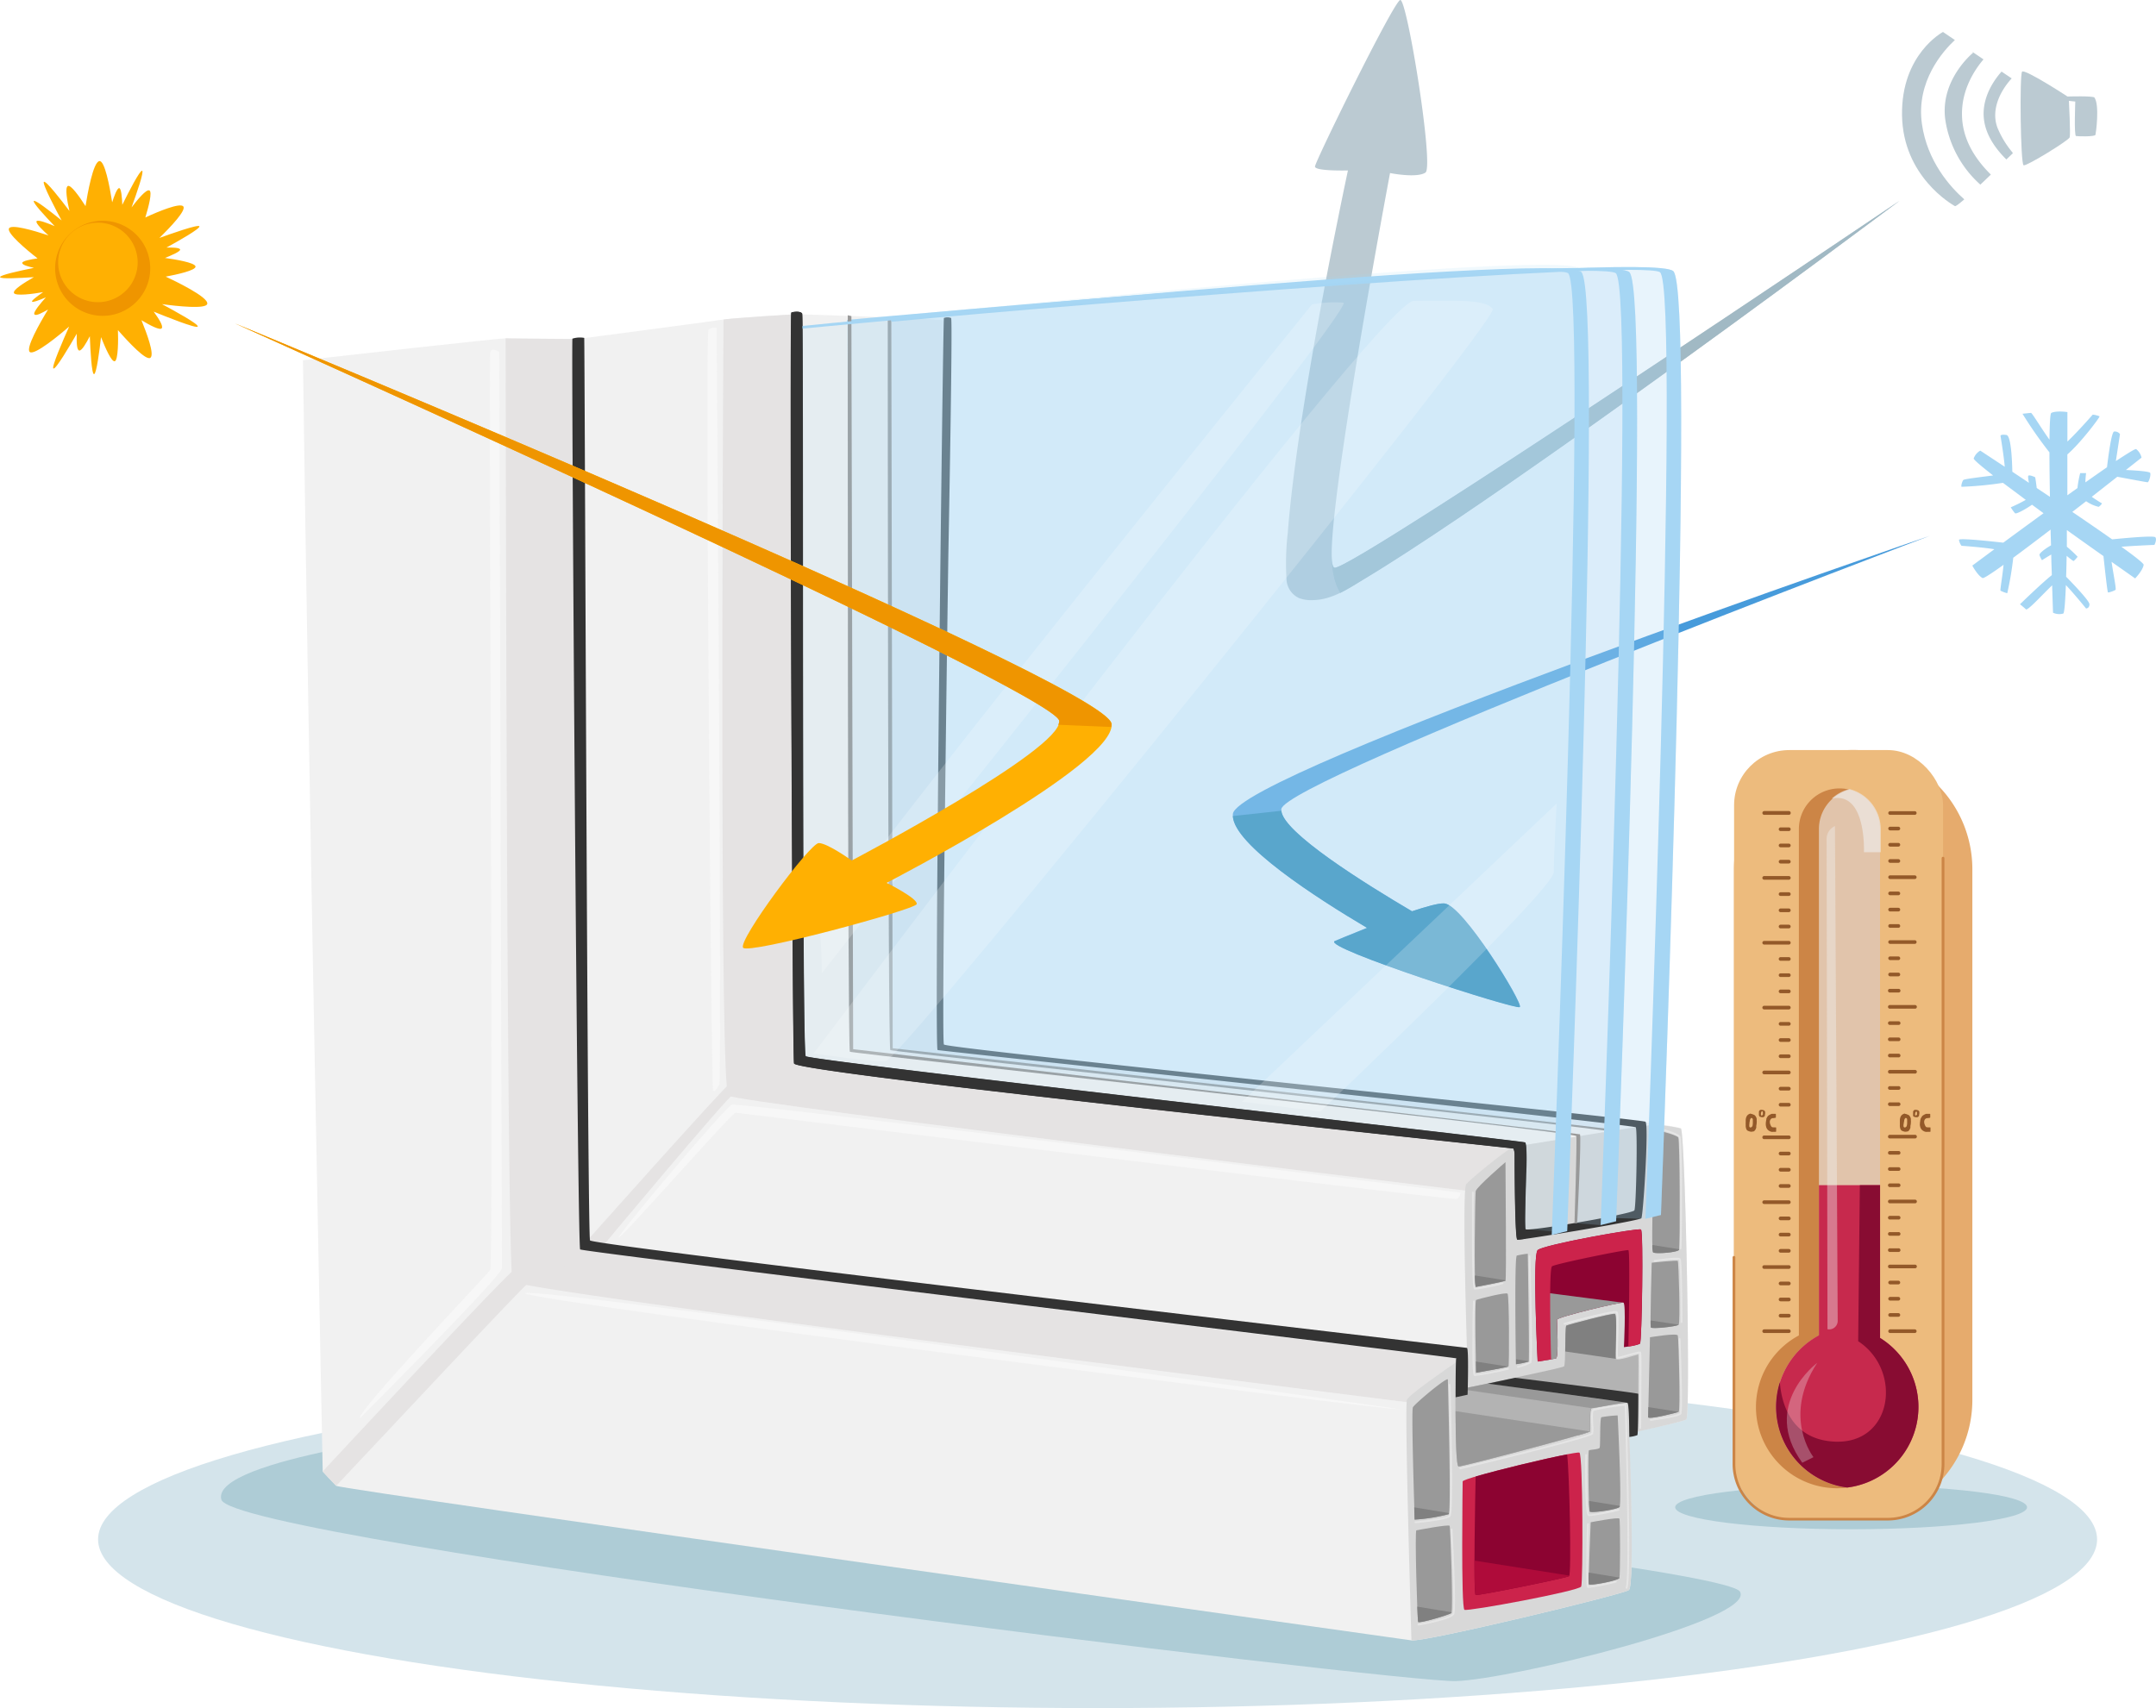 <svg xmlns="http://www.w3.org/2000/svg" viewBox="0 0 506.46 401.33"><defs><style>.cls-1{isolation:isolate;}.cls-2{fill:#d4e4eb;}.cls-3{fill:#bbcad2;}.cls-4{fill:#a1b9c4;}.cls-5{fill:#479bdb;}.cls-6{fill:#1279a9;}.cls-20,.cls-21,.cls-22,.cls-7{fill:#a6d6f4;}.cls-8{fill:#aeccd6;}.cls-9{fill:#f1f1f1;}.cls-10{fill:#e5e3e3;}.cls-11{fill:#d8d8d8;}.cls-12{fill:#cc234b;}.cls-13{fill:#8c0331;}.cls-14{fill:#999;}.cls-15{fill:#b3b3b3;}.cls-16{fill:gray;}.cls-17{fill:#af0b3a;}.cls-18{fill:#e5e5e5;}.cls-19{fill:#333;}.cls-20{opacity:0.25;}.cls-21,.cls-23{opacity:0.2;}.cls-22{opacity:0.15;}.cls-23{fill:#fff;}.cls-24{fill:#f7f7f7;}.cls-25{fill:#ffb002;}.cls-26{fill:#ef9500;}.cls-27{fill:#e6ab6d;}.cls-28{fill:#edbb7d;}.cls-29{fill:#cc8546;}.cls-30,.cls-34,.cls-35,.cls-36{fill:#f0f0f0;}.cls-30,.cls-34{opacity:0.59;}.cls-31{fill:#c7294d;}.cls-32{fill:#880c32;}.cls-33{fill:#935929;}.cls-34{mix-blend-mode:multiply;}.cls-35{opacity:0.4;}.cls-36{opacity:0.3;}</style></defs><g class="cls-1"><g id="Слой_2" data-name="Слой 2"><g id="_Layer_" data-name="&lt;Layer&gt;"><ellipse class="cls-2" cx="257.83" cy="361.7" rx="234.79" ry="39.64"/><path class="cls-3" d="M446.24,47.16,442.38,50q-7.12,5.31-14.27,10.59-10.82,8-21.67,15.91-12.82,9.34-25.72,18.58-13.14,9.39-26.42,18.61c-7.85,5.44-15.75,10.81-23.77,16-3.26,2.11-6.54,4.19-9.85,6.2-3.85,2.34-7.73,5.09-12.38,5.12a8.21,8.21,0,0,1-3-.42,5.07,5.07,0,0,1-3.08-4.3,61.79,61.79,0,0,1,.29-11.13c.36-4.7.89-9.4,1.49-14.07,1.38-10.68,3.13-21.31,5-31.91q2.46-13.76,5.23-27.46c.78-3.89,1.58-7.79,2.41-11.67,0,0-7.74.22-7.74-.92S327.33.46,328.92,0s8,39.18,5.93,40.55-8.32.11-8.32.11-17.37,92.31-13,92.74S446.24,47.16,446.24,47.16Z"/><path class="cls-4" d="M330.53,129.74c8-5.2,15.92-10.57,23.77-16q13.29-9.2,26.42-18.61,12.91-9.24,25.72-18.58,10.86-7.92,21.67-15.91,7.14-5.28,14.27-10.59l3.86-2.88S317.88,133.83,313.52,133.4c-.44,0-.66-1-.7-2.73,0,4.29,1,7,2,8.66,2-1,3.92-2.23,5.83-3.39C324,133.93,327.27,131.85,330.53,129.74Z"/><path class="cls-3" d="M472.68,35.74a22.12,22.12,0,0,1-3.49-5.8c-1.48-4.08.55-8.43,3.37-11.52l-2.38-1.6c-1.42,1.59-4.36,5.46-4.21,10.25.12,3.55,1.91,7,5.34,10.4L472.84,36Z"/><path class="cls-3" d="M460.89,27.17c-.17-6.06,3-10.82,5.05-13.22l-2.62-1.77.17.22c-.08.07-7.84,6.38-6.52,15.78a25.42,25.42,0,0,0,8.23,15.2c.82-.77,1.65-1.57,2.47-2.36C463.31,36.72,461,32.08,460.89,27.17Z"/><path class="cls-3" d="M451.47,29.09c-1.4-10,5-17.13,7.74-19.69l-2.79-1.89s-9.84,5.2-9.62,19.57S458.48,48,459.22,48.43c.16.1,1-.54,2.21-1.59C458.18,44,452.71,37.94,451.47,29.09Z"/><path class="cls-3" d="M475.36,38.84c.73.24,10.58-5.84,10.82-6.56S486,23.7,486,23.7l1.5.16s-.32,8,.17,8.1,4.45.19,4.57-.29,1-7-.24-8.75c-.29-.43-6.32-.24-6.32-.24S475.61,16.11,475,16.84,474.63,38.59,475.36,38.84Z"/><path class="cls-5" d="M339.26,212.27c-1.31-.07-4.18.72-7.55,1.85-10.94-6.43-31.21-19-30.72-24,.68-6.83,152.39-64.24,152.39-64.24s-162.86,55.81-163.77,65.38c-.63,6.62,19.23,19.45,31.53,26.73-4.29,1.7-7.62,3.11-7.62,3.11-2.88,1.53,42.64,16.22,43.51,15.49S343.61,212.47,339.26,212.27Z"/><path class="cls-6" d="M357,236.64c.87-.74-13.42-24.17-17.77-24.37-1.31-.07-4.18.72-7.55,1.85C321,207.83,301.37,195.64,301,190.5l-11.39,1.24c.23,6.73,19.5,19.17,31.54,26.3-4.29,1.7-7.62,3.11-7.62,3.11C310.64,222.68,356.16,237.37,357,236.64Z"/><path class="cls-7" d="M506.32,126.25c-.31-.47-7.31.19-10.16.48-2.74-1.93-6-4.17-9.36-6.45l3.25-2.51a8.6,8.6,0,0,0,2.94,1.32,2.72,2.72,0,0,0,.79-.8s-1.32-.78-2.41-1.56l6-4.71c2.79.53,6.87,1.29,7.13,1.29s.8-1.59.6-2.18c-.12-.37-3.3-.59-5.71-.7l3.67-2.9a3.51,3.51,0,0,0-1.25-2c-.22-.15-2,1-4.78,2.8L498,102a1.48,1.48,0,0,0-1.39-.6c-.62.16-1.36,5.87-1.66,8.39-1.53,1.06-3.25,2.26-5.07,3.55,0-1.1.16-2.18.16-2.18h-1.39a24.59,24.59,0,0,0-.64,3.52l-2.37,1.69c0-3.41,0-6.72,0-9.6,3.13-2.69,7.71-8.8,7.56-8.95a6.18,6.18,0,0,0-1.6-.4s-3.49,4-5.95,6.33c0-4.18,0-6.93,0-6.93s-2.58-.39-3.78.2c-.27.14-.39,2.58-.43,6.29-1.81-2.48-4.08-6.29-4.34-6.29s-2,.2-2,.2a97.86,97.86,0,0,0,6.33,9.07c0,3.09.05,6.71.12,10.45l-3.11-2.08c-.15-1.28-.35-2.51-.35-2.51s-1.19-.6-1.59-.4c-.17.09-.05.82.11,1.69l-3.9-2.6c-.05-2.35-.26-8.48-1.39-8.64-1.39-.2-1.39.2-1.39.2s.8,4.77,1,7.27l-5.75-3.79a3.46,3.46,0,0,0-1.54,1.83c-.08.27,1.71,1.77,4.55,4-2.79.38-6.77.82-7,1.08s-.59,1.39-.4,1.59a84.23,84.23,0,0,0,9.72-.93c1.62,1.21,3.43,2.55,5.36,4a37.28,37.28,0,0,1-3.53,1.75,10.69,10.69,0,0,0,1,1.39c.29.28,2.58-1,4-2l2.7,2c-3.41,2.48-6.7,4.89-9.46,6.92-2.91-.33-10.4-1.14-10.4-.66a3,3,0,0,0,.59,1.39s4.84.33,7.72.81l-5.18,3.84s1.22,2.32,2.41,2.93c.25.13,2.13-1.1,4.93-3.11-.25,2.62-.85,6-.72,6.08a8.18,8.18,0,0,0,1.59.6,76.5,76.5,0,0,0,1.41-8.34c2.57-1.9,5.62-4.2,8.78-6.62,0,1.26.06,2.5.09,3.71-1.37.76-2.84,1.9-2.71,2.29a5.58,5.58,0,0,0,.59,1.2s1.11-.72,2.18-1.34c0,1.72.09,3.34.13,4.84-2.57,2.06-7.48,6.85-7.48,6.85s1,.79,1.39,1.19,3.95-3.53,6.16-5.64c.12,3.9.21,6.44.21,6.44a3.52,3.52,0,0,0,2.39.2c.28-.1.48-2.72.63-6.7,1.91,2,4.74,5.5,4.74,5.5s.8,0,.8-1c0-.76-3.72-4.67-5.48-6.46.05-1.52.09-3.17.12-4.92a15.64,15.64,0,0,0,1.58,1.23c.2,0,1-1,1-1a28.92,28.92,0,0,0-2.53-2.36c0-1.28,0-2.59,0-3.91,3.09,2.21,6.06,4.32,8.6,6.11.36,3.43.92,8.39,1.05,8.52s1.59-.4,1.79-.6-.53-3.77-.94-6.57l5.54,3.9s1.82-1.89,2-3.21c0-.31-2-1.93-5.24-4.23,3.07-.25,7.77-.44,7.77-.44S506.72,126.85,506.32,126.25Z"/><path class="cls-8" d="M106.23,336.18S49.28,342.79,52,352.36,329,395.41,342,395s70.39-14.36,66.75-21C404.53,366.36,106.23,336.18,106.23,336.18Z"/><path class="cls-9" d="M394.87,265.15c-1.06-1.9-172.83-18.36-173.88-19-.88-.53,1.45-133.89,2-170.82-7.59-.63-35.32-1.54-36.5-1.48-1.35.08-14.28.86-16.88,1.27s-33.89,4.53-33.89,4.53-15.49-.1-16.86-.16c-1.22-.06-39.38,4.22-47.69,5.16,1.24,94,4.64,261.1,4.64,261.1s2.32,2.53,3.17,3.37S328.4,385,331.56,385.43s49.59-10.77,51.07-11.82,0-36.93,0-36.93,12.45-2.53,13.5-3.16S395.92,267.05,394.87,265.15Z"/><path class="cls-10" d="M137,292.58c-.29-1.46-.88-141.84-1.22-212.92h-.06s-15.49-.1-16.86-.16a.11.11,0,0,0-.08,0c.09,68.06.43,219.93,1.66,221.63,1.69,2.32,226.42,30.38,226.42,30.38l1.48-11.6S137.43,294.69,137,292.58Z"/><path class="cls-10" d="M187.65,249.53c-.86-2.22-1-135.31-1.05-175.67h-.11c-1.3.07-13.29.8-16.53,1.22-.24,36.45-.84,180.94,1.12,182.37,2.32,1.68,178.94,23,178.94,23l5.91-11S188.7,252.28,187.65,249.53Z"/><path class="cls-10" d="M124.24,301.34c1.05-.43,16.25-7.18,16.61-7.65s30.23-36.24,31.5-36.67S189,249.87,189,249.87l-1.28-2.32s-15,6.31-16.45,7.22-34.39,37.92-34.39,37.92-14.14,4.43-16.41,5.95-42.37,44.62-44.68,47.11h0s2.32,2.53,3.17,3.37l0,0C87.61,340,123.31,301.71,124.24,301.34Z"/><path class="cls-11" d="M382.63,373.61c1.47-1.06.1-36.82.1-36.82s12.35-2.64,13.4-3.27-.21-66.47-1.26-68.37a33.26,33.26,0,0,0-6.12-.85c-2.54,0-31.87,5.07-32.92,5.07s-10.34,7.59-11.4,8.86.21,40.09.21,40.09-13.5,9.08-14.13,10.55,1.05,56.56,1.05,56.56C334.73,385.85,381.15,374.66,382.63,373.61Z"/><path class="cls-12" d="M343.59,348.08s-.42,29.75.42,30.17,27-4.43,27.43-5.48.42-31-.42-31.45S343.59,347.23,343.59,348.08Z"/><path class="cls-13" d="M361.21,319.91s-1.27-24.9,0-26.17,23.63-5.27,24.27-4.85.21,26.37-.22,26.8-3.79.84-3.79.84.52-10.23-.11-10.45-15.61,3.38-15.61,4,.42,8.87-.22,9.08S361.21,319.91,361.21,319.91Z"/><path class="cls-14" d="M362.47,303.66l.42,16c1.06-.16,2.3-.37,2.64-.48.64-.21.22-8.44.22-9.08s15-4.22,15.61-4Z"/><path class="cls-15" d="M342,319.27s-.43,25.33.63,25.33,30.6-7.81,30.81-8.23-.21-5.49.42-5.49,7.81-1.48,8.44-1.27.42,7,.42,7l2-.56s.31-17.8.1-17.8-5.06,1.69-5.27,1,.42-10.34-.21-10.55-11,2.53-11.4,2.75-.1,9.18-.53,9.6-23,5.06-23,5.06v-7.3Z"/><path class="cls-14" d="M380,332.57s1.05,20.89.42,21.52-6.75,1.48-7,1.06S373,341,373.24,340.8s2.32-.21,2.53-.64,0-7,.42-7.17A29.77,29.77,0,0,1,380,332.57Z"/><path class="cls-14" d="M373.66,357.68s6.54-1.27,6.75-.85.21,13.3,0,13.93-7,1.9-7.17,1.48S373.66,357.68,373.66,357.68Z"/><path class="cls-14" d="M340.11,324.13s.84,31.23.21,31.65a42,42,0,0,1-8,1.27c0-.22-.84-25.54-.42-26.38S339.9,323.49,340.11,324.13Z"/><path class="cls-14" d="M332.72,359.58s7.6-1.48,7.81-1.06.84,20.05.42,20.47-7.6,2.53-7.81,2.11S332.3,359.58,332.72,359.58Z"/><path class="cls-14" d="M346.75,322.54s-.42-16.88,0-17.09,7-1.9,7.39-1.48.42,16.89.21,17.1S346.75,322.54,346.75,322.54Z"/><path class="cls-14" d="M346.65,302.39s6.75-1.26,7-1.48,0-24.68,0-27.85c0,0-6.86,5.87-7,6.84S346.23,301.55,346.65,302.39Z"/><path class="cls-14" d="M358.89,294.58s.42,25.12.21,25.33a18.84,18.84,0,0,1-3,.63s-.42-25.32.22-25.53A20.86,20.86,0,0,1,358.89,294.58Z"/><path class="cls-14" d="M388.75,265.57s-1.06,28.28-.43,28.7,5.91,0,6.12-.64.21-25.74-.21-26.37S388.75,265.36,388.75,265.57Z"/><path class="cls-14" d="M388,296.69s5.91-.63,6.12-.42.63,14.56.21,15-6.33,1.06-6.54.64S388,296.69,388,296.69Z"/><path class="cls-14" d="M387.59,314.21s6.33-1.06,6.54-.42.63,17.72.21,17.93-7.18,1.9-7.18,1.27S387.59,314.21,387.59,314.21Z"/><path class="cls-12" d="M361.21,293.74c-1.27,1.27,0,26.17,0,26.17s1.85-.27,3.16-.5c-.08-2.52-.57-21.28.21-21.87s17.52-4,17.94-3.8.09,18.17,0,22.64a8.89,8.89,0,0,0,2.72-.69c.43-.43.85-26.38.22-26.8S362.47,292.47,361.21,293.74Z"/><path class="cls-13" d="M368.59,370.34c.58-.39.1-24.14-.46-28.61-5.24,1-16.16,3.63-21.49,5.2-.08,3.53-.58,27.64,0,27.84S368,370.76,368.59,370.34Z"/><path class="cls-16" d="M341,378.83l-8.07-1.33c.08,2.07.16,3.49.21,3.6.21.42,7.39-1.69,7.81-2.11A.33.33,0,0,0,341,378.83Z"/><path class="cls-16" d="M340.4,355.52l-8.19-1.34c.05,1.72.09,2.82.09,2.87a42,42,0,0,0,8-1.27S340.37,355.67,340.4,355.52Z"/><path class="cls-16" d="M380.41,370.76a.64.64,0,0,0,0-.09l-7.21-1.18a19.39,19.39,0,0,0,0,2.75C373.45,372.66,380.2,371.39,380.41,370.76Z"/><path class="cls-16" d="M373.29,352.66a19.06,19.06,0,0,0,.16,2.49c.21.42,6.33-.43,7-1.06a.54.54,0,0,0,.08-.25Z"/><path class="cls-17" d="M346.37,366.69c0,4.51.06,8,.28,8.08.63.21,21.31-4,21.94-4.43,0,0,0-.06.06-.13Z"/><path class="cls-14" d="M382.19,329.6l-32.59-4.54-5.17,1.07v-1.79L342,324c0,2.91,0,6.75,0,10.34l28.74,2.92a20.58,20.58,0,0,0,2.77-.89c.21-.43-.21-5.49.42-5.49S381.06,329.53,382.19,329.6Z"/><path class="cls-15" d="M341.94,334.34l28.74,2.92a20.58,20.58,0,0,0,2.77-.89c.21-.43-.21-5.49.42-5.49l-31.94-4.65C341.92,328.73,341.92,331.61,341.94,334.34Z"/><path class="cls-14" d="M341.93,331.57c0,6.45.17,13,.71,13,1.05,0,30.6-7.81,30.81-8.23v0Z"/><path class="cls-16" d="M379.57,319.27c-.21-.63.42-10.34-.21-10.55s-11,2.53-11.4,2.75c-.25.12-.24,3.39-.28,6.08Z"/><path class="cls-16" d="M387.16,333c0,.63,6.76-1.06,7.18-1.27l-7.13-1.11C387.18,332,387.16,332.86,387.16,333Z"/><path class="cls-16" d="M387.8,311.89c.21.42,6.12-.21,6.54-.64l-6.6-1A11.19,11.19,0,0,0,387.8,311.89Z"/><path class="cls-16" d="M388.15,292.52a5.51,5.51,0,0,0,.17,1.75c.64.42,5.91,0,6.12-.64a.2.2,0,0,0,0-.11Z"/><path class="cls-16" d="M346.46,299.68a14.74,14.74,0,0,0,.19,2.71s6.75-1.26,7-1.48c0,0,0,0,0-.09Z"/><path class="cls-16" d="M346.75,322.54s6.65-1.14,7.51-1.43l-7.57-1.2C346.73,321.49,346.75,322.54,346.75,322.54Z"/><path class="cls-16" d="M356.13,319.37c0,.74,0,1.17,0,1.17a18.84,18.84,0,0,0,3-.63.35.35,0,0,0,0-.07Z"/><path class="cls-18" d="M382.1,373.29H382a.21.21,0,0,1-.12-.27c1-2.57-.12-39.45-.22-42.74a53.43,53.43,0,0,0-7.27,1.21c-.29.19-.19,2.17-.13,3.23a11.4,11.4,0,0,1,0,2.13c-.07.24-.17.65-15.75,4.58-7.64,1.93-15.35,3.78-15.43,3.8a.2.2,0,0,1-.25-.15.21.21,0,0,1,.15-.26c11.91-2.85,29.85-7.34,30.87-8.12a12.9,12.9,0,0,0,0-1.95c-.11-2.05-.14-3.31.31-3.61.66-.44,7-1.22,7.69-1.3a.22.22,0,0,1,.17.05.2.2,0,0,1,.07.15c0,1.65,1.25,40.38.2,43.13A.23.23,0,0,1,382.1,373.29Z"/><path class="cls-18" d="M385.26,335.73h0a.21.21,0,0,1-.21-.21c.08-6.52.15-16.26,0-17.53a31,31,0,0,0-3.08.77,15,15,0,0,1-2,.51.24.24,0,0,1-.18-.07c-.19-.2-.19-1.1-.08-4.53.07-2.3.18-5.77-.08-6.2-.67-.18-7.74,1.6-12.06,2.78a.21.21,0,0,1-.25-.15.2.2,0,0,1,.14-.26c3.52-1,11.77-3.14,12.41-2.72.39.26.4,1.87.26,6.56-.06,1.72-.12,3.64,0,4.15.32-.06,1.09-.28,1.79-.47,3-.84,3.34-.88,3.51-.71s.2.19.14,9.09c0,4.35-.07,8.74-.07,8.78A.22.22,0,0,1,385.26,335.73Z"/><path class="cls-18" d="M387.8,333.83a.2.2,0,0,1-.21-.18.21.21,0,0,1,.18-.24c3.13-.4,6.54-1,6.81-1.38.28-.63,0-10.75-.24-17.39a.2.2,0,0,1,.2-.22.21.21,0,0,1,.22.2c.15,4,.6,17,.18,17.64s-5.56,1.37-7.12,1.57Z"/><path class="cls-18" d="M395,310.83a.21.21,0,0,1-.21-.21c0-5.3-.1-13.89-.37-14.63a26.32,26.32,0,0,0-5.72.49.21.21,0,1,1-.06-.42c1.68-.25,5.64-.81,6.09-.36.12.12.32.33.43,7.69.05,3.6.05,7.2.05,7.23A.21.21,0,0,1,395,310.83Z"/><path class="cls-18" d="M394.76,293.53h0a.21.21,0,0,1-.2-.22c.21-4.51.2-25.15-.19-26.07-.26-.52-3.29-1.48-5.35-2a.22.22,0,0,1-.15-.26.21.21,0,0,1,.25-.15c.87.21,5.18,1.33,5.63,2.22s.44,21.86.23,26.27A.21.21,0,0,1,394.76,293.53Z"/><path class="cls-18" d="M346.61,303a.74.74,0,0,1-.24,0c-.24-.08-.54-.18-.59-11.56,0-5.56,0-11.16,0-11.22A.23.23,0,0,1,346,280h0a.23.23,0,0,1,.21.22c-.08,8.46-.06,21.25.33,22.38a44.3,44.3,0,0,0,6.37-1.28.2.2,0,0,1,.25.16.21.21,0,0,1-.15.25A51,51,0,0,1,346.61,303Zm0-.37h0Z"/><path class="cls-18" d="M346.59,323.29a.65.65,0,0,1-.22,0c-.24-.08-.54-.18-.49-8.93,0-4.25.13-8.53.14-8.58a.2.2,0,0,1,.21-.2.21.21,0,0,1,.21.21c-.16,6.18-.25,16.15.12,17.11a62.91,62.91,0,0,0,7.64-1.49.21.21,0,0,1,.09.41A71.82,71.82,0,0,1,346.59,323.29Zm0-.37Z"/><path class="cls-18" d="M356.57,321.38a.21.21,0,0,1-.21-.16.21.21,0,0,1,.15-.25,12.68,12.68,0,0,0,2.84-1c.26-1,0-15.29-.25-24.77a.21.21,0,0,1,.2-.21h0a.21.21,0,0,1,.21.2c0,.06.16,6.19.26,12.3.22,12.43,0,12.63-.11,12.76a11.5,11.5,0,0,1-3.05,1.11Z"/><path class="cls-18" d="M373.17,373.09a.66.66,0,0,1-.24,0c-.19-.09-.38-.19-.27-7.66,0-3.62.15-7.27.15-7.31a.23.23,0,0,1,.22-.2.21.21,0,0,1,.21.22c-.15,5.21-.3,13.62-.07,14.58a56.11,56.11,0,0,0,6.35-1.29.21.21,0,0,1,.1.41A51.28,51.28,0,0,1,373.17,373.09Z"/><path class="cls-18" d="M373.46,356.22a.91.91,0,0,1-.27,0c-.26-.06-.69-.17-.8-7.34-.05-3.48,0-7,0-7a.21.21,0,0,1,.21-.21h0a.21.21,0,0,1,.2.22c-.09,6.33.05,13.31.51,13.93.67.12,4.43-.69,6.83-1.27a.2.2,0,0,1,.25.15.21.21,0,0,1-.15.26A54.46,54.46,0,0,1,373.46,356.22Zm-.13-.41Z"/><path class="cls-18" d="M333.14,381.94a.21.21,0,0,1,0-.41c2.89-.49,7.65-1.57,8.07-2.42s0-12.29-.44-19.73a.2.2,0,0,1,.2-.22.21.21,0,0,1,.22.19c.11,1.91,1,18.67.4,19.95s-7.59,2.51-8.38,2.64Z"/><path class="cls-18" d="M332.51,357.89a.21.21,0,0,1-.21-.19.21.21,0,0,1,.19-.23c2.85-.25,7.31-.84,7.89-1.42.56-.89.27-18.82-.06-30.65a.21.21,0,0,1,.2-.22.23.23,0,0,1,.22.21c0,.07.21,7.58.32,15.09.21,15.28-.21,15.69-.38,15.87-.88.87-7.41,1.47-8.15,1.54Z"/><path class="cls-19" d="M344.75,327.71s.32-10.88-.15-11-205.38-24-206-25.26-1.24-211.84-1.36-212.06a5.81,5.81,0,0,0-2.77.18c-.3.23,1.17,213.36,1.81,214S342.32,319,342.11,319.17s-.17,9.14-.17,9.14Z"/><path class="cls-19" d="M355.9,323.73c2.45.3,28.92,3.56,28.94,3.77s0,9.5-.21,9.71a7.86,7.86,0,0,1-1.9.42s0-7.81-.42-8-32.81-4.53-32.81-4.53Z"/><path class="cls-19" d="M386.53,263.57c-.84-.64-164.17-17.1-164.8-18.15S222.78,130,222.78,130s1.06-55.07.64-55.28a2.33,2.33,0,0,0-1.69,0c-.21.21-2.32,171.76-1.48,172s163.54,17.52,164,18.15.1,18.68-.32,19.52-25.11,5.06-25.53,4.43c-.28-.42,0-7.76.12-13,.14-2.14.19-7-.23-7.36s-168-19.14-169-20.26-.42-173.88-.84-174.51-2.11-.42-2.54-.21.22,174.09.64,176.41,168.6,19.83,169,20a4,4,0,0,1,.27,1.57c0,5.65.12,19.67.63,19.84s28.69-4.43,29.12-5.07S387.37,264.2,386.53,263.57Z"/><path class="cls-20" d="M386.6,286.39c1.18-.31,2.37-.61,3.57-.89.69-17.92,8.14-216.93,2.9-221.77C387.59,58.67,209.38,75,209.38,75l.11,171.51,169.65,19.21-.63,20.46Z"/><path class="cls-14" d="M208.54,74.74s0,171.55.6,172,169.37,18.55,169.58,19.19c.34,1-.42,20.46-.42,20.46h.63s1-20.55.64-20.89-169.87-19.2-169.87-19.2L209.38,75Z"/><path class="cls-7" d="M209.38,75v.6C258.17,71,384.85,61,389.91,63.94s-3.38,222.41-3.38,222.41l.07,0c1.19-.3,2.38-.6,3.57-.88.69-17.92,8.14-216.93,2.9-221.77C387.59,58.67,209.38,75,209.38,75Z"/><path class="cls-21" d="M376.05,287.86c1.18-.31,2.37-.6,3.57-.89.69-17.92,8.35-218.19,3.11-223C377.25,58.88,199,75.17,199,75.17l1,171.51L370.7,266.73l-.42,20.68Z"/><path class="cls-7" d="M199,75.17v.6c48.78-4.61,175.46-14.56,180.52-11.61S376,287.83,376,287.83l.07,0c1.19-.31,2.38-.6,3.57-.89.69-17.92,8.35-218.19,3.11-223C377.25,58.88,199,75.17,199,75.17Z"/><path class="cls-14" d="M199.15,74.07s-.07,172.64.49,173.05,170.43,18.77,170.64,19.82-.42,20.47-.42,20.47h.63s1.06-20.68.64-20.89-170.72-20-170.72-20L200,74.28Z"/><path class="cls-22" d="M364.23,289.34c1.19-.31,2.38-.61,3.57-.89.7-17.92,8.57-220.51,3.33-225.35C365.64,58,188.07,76.64,188.07,76.64L188,249.22l169.45,19.83.21,19.63Z"/><path class="cls-7" d="M188,76.64v.61c48.78-4.62,175.25-16,180.31-13.09s-3.8,226-3.8,226l.07,0c1.19-.31,2.38-.6,3.57-.89.69-17.91,8.56-220.51,3.32-225.35C366,58.88,188,76.64,188,76.64Z"/><path class="cls-19" d="M358.26,287.91c-.09-2.16.1-7.85.22-12.13.14-2.14.19-7-.23-7.36s-168-19.14-169-20.26-.42-173.88-.84-174.51-2.11-.42-2.54-.21.22,174.09.64,176.41,168.6,19.83,169,20a4,4,0,0,1,.27,1.57c0,5.65.12,19.67.63,19.84a14.24,14.24,0,0,0,1.9-.2Z"/><path class="cls-23" d="M191.13,247.53S324.07,70.7,332.09,70.7s17.08-.6,18.56,1.93S212.87,247.47,208.22,249.22C206.53,249.85,191.13,247.53,191.13,247.53Z"/><path class="cls-23" d="M203.58,215.24s115.21-143.7,112-144.12a27.53,27.53,0,0,0-7.39.42S192.18,215,192.61,219s.42,9.71.42,9.71Z"/><path class="cls-23" d="M310.17,261.17S365,209.12,365,204.9s.67-16.1.67-16.1l-73.9,70.07Z"/><path class="cls-24" d="M84.57,333.2s33.34-33.34,33.34-35.24-.64-215.24-.64-215.24-1.68-1.26-2.11,0,.85,214.4,0,215.66S83.51,331.93,84.57,333.2Z"/><path class="cls-24" d="M328.71,331.09S124.24,302,123.39,303.87C122.66,305.53,329.13,331.93,328.71,331.09Z"/><path class="cls-24" d="M343.06,280.24s-169.44-21.32-171.13-20.68-27.22,31-26.59,31.23,26.59-29.33,27.43-29.33,168.6,20.67,169.45,20.25A1.74,1.74,0,0,0,343.06,280.24Z"/><path class="cls-24" d="M168.34,77s1.27,177,.63,177.88-1.05,1.9-1.47,1.27-1.9-178.1-1.06-178.73A2.62,2.62,0,0,1,168.34,77Z"/><path class="cls-25" d="M38.93,65c2.56-.48,7.13-1.47,7-2.39s-5-1.71-7.18-2v0c1.49-.59,3.73-1.56,3.56-2s-1.82-.47-3.21-.44c2.73-1.49,8-4.47,7.74-5s-7.08,1.89-9.4,2.74c2.72-2.66,6.39-6.55,5.6-7.43s-5.78,1.17-8.9,2.62c.77-2.53,1.7-6.09.93-6.36s-2.74,2.13-4.17,4c1.22-3.37,3-8.48,2.48-8.62s-3.11,4.88-4.65,8c-.06-1.6-.24-3.92-.74-3.92s-1.2,1.95-1.64,3.33c-.59-3.75-1.74-9.83-3-9.68-1.48.19-2.81,7.76-3.26,10.58-1.42-2.22-3.47-5.13-4.17-4.72s-.13,3.54.39,5.86c-1.89-2.51-5.53-7.21-6-6.84s3.07,7.06,4.16,9.06l0,0c-2.72-2.2-6.26-4.95-6.53-4.56s2.57,3.47,4.9,5.91c-1.45-.62-4-1.65-4.26-1.14s1.79,2.41,2.81,3.31c-3.61-1.19-8.88-2.72-9.3-1.6s4,4.88,6.73,7c-1.57.22-3.65.61-3.6,1.09s1.46.84,2.75,1.14c-3.46.7-8.07,1.71-7.95,2.18s4.52.22,7.93,0c-2.26,1.3-5,3-4.67,3.74s4.52.2,6.85-.22c-1.58,1.1-2.76,2-2.6,2.23s1.53-.27,3.25-1c-1,1.09-3.12,3.55-2.69,4s1.95-.46,3.19-1.14c-1.9,3.13-5.39,9.23-4.25,10s7-4.06,9.21-6c-1.33,3-4.25,9.65-3.68,9.86s3.78-5.25,5.47-8.17c-.07,2,0,3.87.59,3.94S20.22,80.7,21.1,79c.12,3.16.42,9,1,8.91s1.29-5.72,1.63-8.69c1,2.48,2.47,5.92,3.25,5.65s.82-5.09.72-7.31c2.5,2.86,6.66,7.3,7.64,6.5s-.82-5.63-2.11-8.82c2.06,1.24,4.38,2.45,4.77,1.88s-.72-2.26-1.9-3.9c2.76,1.13,10.16,4.1,10.35,3.5S41,73.05,38.05,71.46c3.68.5,10.43,1.23,10.64-.08C49,69.78,40.88,65.91,38.93,65Z"/><path class="cls-26" d="M24.13,51.87A11.17,11.17,0,1,0,35.29,63,11.17,11.17,0,0,0,24.13,51.87ZM23,71a9.34,9.34,0,1,1,9.34-9.34A9.34,9.34,0,0,1,23,71Z"/><path class="cls-25" d="M55.2,76s205,84.52,205.93,94.08-52.85,37.36-52.85,37.36,7.44,3.71,7.06,5-39.41,11.85-40.77,10.25,15.71-24.6,17.76-24.6,7.75,4.1,7.75,4.1,49.43-26,48.75-32.8S55.2,76,55.2,76Z"/><path class="cls-26" d="M261,170.81a1.73,1.73,0,0,0,.09-.69C260.22,160.56,55.2,76,55.2,76s192.94,86.57,193.63,93.4a1.64,1.64,0,0,1-.28.89Z"/><path class="cls-8" d="M393.51,354.15c0,2.86,18.51,5.17,41.33,5.17s41.33-2.31,41.33-5.17S457.67,349,434.84,349,393.51,351.3,393.51,354.15Z"/><path class="cls-27" d="M435.32,356.94h0a28,28,0,0,1-28-28V204.22a28,28,0,0,1,28-28h0a28,28,0,0,1,28,28V329A28,28,0,0,1,435.32,356.94Z"/><rect class="cls-28" x="407.35" y="176.24" width="49.09" height="180.7" rx="12.96"/><path class="cls-29" d="M441.64,314.37V194.78a9.53,9.53,0,0,0-9.53-9.53h0a9.54,9.54,0,0,0-9.54,9.53v119a19.08,19.08,0,1,0,19.07.62Z"/><path class="cls-30" d="M417.21,330.57a19.09,19.09,0,0,0,16.72,18.94,19.08,19.08,0,0,0,7.71-35.14V194.78a9.54,9.54,0,0,0-7.18-9.24,9.55,9.55,0,0,0-7.18,9.24v119A19.08,19.08,0,0,0,417.21,330.57Z"/><path class="cls-31" d="M441.64,314.37v-35.9H427.28v35.28a19.09,19.09,0,0,0,6.65,35.76,19.08,19.08,0,0,0,7.71-35.14Z"/><path class="cls-32" d="M441.64,314.37v-35.9h-4.75l-.39,36.67c10.5,6.86,8.14,24.44-5.79,23.58-10.22-.63-12.25-9.34-12.61-13.93a19.11,19.11,0,0,0,15.83,24.72,19.08,19.08,0,0,0,7.71-35.14Z"/><path class="cls-33" d="M449.79,313.21H444a.43.43,0,0,1-.43-.43.44.44,0,0,1,.43-.43h5.79a.43.43,0,0,1,.43.43A.43.43,0,0,1,449.79,313.21Z"/><path class="cls-33" d="M445.94,309.4H444a.43.43,0,0,1-.43-.43.44.44,0,0,1,.43-.43h1.94a.43.43,0,0,1,.43.43A.43.43,0,0,1,445.94,309.4Z"/><path class="cls-33" d="M445.94,305.59H444a.43.43,0,0,1-.43-.43.44.44,0,0,1,.43-.43h1.94a.43.43,0,0,1,.43.43A.43.43,0,0,1,445.94,305.59Z"/><path class="cls-33" d="M445.94,301.78H444a.43.43,0,0,1-.43-.43.44.44,0,0,1,.43-.43h1.94a.43.43,0,0,1,.43.43A.43.43,0,0,1,445.94,301.78Z"/><path class="cls-33" d="M449.79,298H444a.43.43,0,1,1,0-.85h5.79a.43.43,0,1,1,0,.85Z"/><path class="cls-33" d="M445.94,294.16H444a.43.43,0,1,1,0-.85h1.94a.43.43,0,1,1,0,.85Z"/><path class="cls-33" d="M445.94,290.35H444a.43.43,0,1,1,0-.85h1.94a.43.43,0,1,1,0,.85Z"/><path class="cls-33" d="M445.94,286.54H444a.43.43,0,1,1,0-.85h1.94a.43.43,0,1,1,0,.85Z"/><path class="cls-33" d="M449.79,282.73H444a.43.43,0,1,1,0-.85h5.79a.43.43,0,1,1,0,.85Z"/><path class="cls-33" d="M445.94,278.92H444a.43.43,0,1,1,0-.85h1.94a.43.43,0,1,1,0,.85Z"/><path class="cls-33" d="M445.94,275.11H444a.43.43,0,1,1,0-.85h1.94a.43.43,0,1,1,0,.85Z"/><path class="cls-33" d="M445.94,271.3H444a.43.43,0,1,1,0-.85h1.94a.43.43,0,1,1,0,.85Z"/><path class="cls-33" d="M449.79,267.49H444a.43.43,0,1,1,0-.85h5.79a.43.43,0,1,1,0,.85Z"/><path class="cls-33" d="M445.94,259.87H444a.43.43,0,1,1,0-.85h1.94a.43.43,0,1,1,0,.85Z"/><path class="cls-33" d="M445.94,256.06H444a.43.43,0,1,1,0-.85h1.94a.43.43,0,1,1,0,.85Z"/><path class="cls-33" d="M449.79,252.25H444a.43.43,0,1,1,0-.85h5.79a.43.43,0,1,1,0,.85Z"/><path class="cls-33" d="M445.94,248.44H444a.43.43,0,1,1,0-.85h1.94a.43.43,0,1,1,0,.85Z"/><path class="cls-33" d="M445.94,244.63H444a.43.43,0,1,1,0-.85h1.94a.43.43,0,1,1,0,.85Z"/><path class="cls-33" d="M445.94,240.82H444a.43.43,0,1,1,0-.85h1.94a.43.43,0,1,1,0,.85Z"/><path class="cls-33" d="M449.79,237H444a.43.43,0,1,1,0-.85h5.79a.43.43,0,1,1,0,.85Z"/><path class="cls-33" d="M445.94,233.2H444a.43.43,0,1,1,0-.85h1.94a.43.43,0,1,1,0,.85Z"/><path class="cls-33" d="M445.94,229.4H444a.44.44,0,0,1-.43-.43.43.43,0,0,1,.43-.43h1.94a.43.43,0,0,1,.43.43A.43.43,0,0,1,445.94,229.4Z"/><path class="cls-33" d="M445.94,225.59H444a.44.44,0,0,1-.43-.43.43.43,0,0,1,.43-.43h1.94a.43.43,0,0,1,.43.43A.43.43,0,0,1,445.94,225.59Z"/><path class="cls-33" d="M449.79,221.78H444a.44.44,0,0,1-.43-.43.43.43,0,0,1,.43-.43h5.79a.43.43,0,0,1,.43.43A.43.43,0,0,1,449.79,221.78Z"/><path class="cls-33" d="M445.94,218H444a.44.44,0,0,1-.43-.43.43.43,0,0,1,.43-.43h1.94a.43.43,0,0,1,.43.43A.43.43,0,0,1,445.94,218Z"/><path class="cls-33" d="M445.94,214.16H444a.44.44,0,0,1-.43-.43.43.43,0,0,1,.43-.43h1.94a.43.43,0,0,1,.43.43A.43.43,0,0,1,445.94,214.16Z"/><path class="cls-33" d="M445.94,210.35H444a.44.44,0,0,1-.43-.43.43.43,0,0,1,.43-.43h1.94a.43.43,0,0,1,.43.43A.43.43,0,0,1,445.94,210.35Z"/><path class="cls-33" d="M449.79,206.54H444a.44.44,0,0,1-.43-.43.43.43,0,0,1,.43-.43h5.79a.43.43,0,0,1,.43.43A.43.43,0,0,1,449.79,206.54Z"/><path class="cls-33" d="M449.79,191.46H444a.43.43,0,0,1-.43-.43.44.44,0,0,1,.43-.43h5.79a.43.43,0,0,1,.43.43A.43.43,0,0,1,449.79,191.46Z"/><path class="cls-33" d="M445.94,202.73H444a.44.44,0,0,1-.43-.43.43.43,0,0,1,.43-.43h1.94a.43.43,0,0,1,.43.43A.43.43,0,0,1,445.94,202.73Z"/><path class="cls-33" d="M445.94,198.92H444a.44.44,0,0,1-.43-.43.43.43,0,0,1,.43-.43h1.94a.43.43,0,0,1,.43.43A.43.43,0,0,1,445.94,198.92Z"/><path class="cls-33" d="M445.94,195.11H444a.44.44,0,0,1-.43-.43.43.43,0,0,1,.43-.43h1.94a.43.43,0,0,1,.43.43A.43.43,0,0,1,445.94,195.11Z"/><path class="cls-33" d="M420.21,191.46h-5.79A.43.43,0,0,1,414,191a.44.44,0,0,1,.43-.43h5.79a.43.43,0,0,1,.43.43A.43.43,0,0,1,420.21,191.46Z"/><path class="cls-33" d="M420.21,195.27h-1.94a.43.43,0,0,1-.43-.43.44.44,0,0,1,.43-.43h1.94a.43.43,0,0,1,.43.43A.43.43,0,0,1,420.21,195.27Z"/><path class="cls-33" d="M420.21,199.08h-1.94a.43.43,0,0,1-.43-.43.44.44,0,0,1,.43-.43h1.94a.43.43,0,0,1,.43.43A.43.43,0,0,1,420.21,199.08Z"/><path class="cls-33" d="M420.21,202.89h-1.94a.43.43,0,0,1-.43-.43.44.44,0,0,1,.43-.43h1.94a.43.43,0,0,1,.43.43A.43.43,0,0,1,420.21,202.89Z"/><path class="cls-33" d="M420.21,206.7h-5.79a.43.43,0,0,1-.43-.43.44.44,0,0,1,.43-.43h5.79a.43.43,0,0,1,.43.43A.43.43,0,0,1,420.21,206.7Z"/><path class="cls-33" d="M420.21,210.51h-1.94a.43.43,0,0,1-.43-.43.44.44,0,0,1,.43-.43h1.94a.43.43,0,0,1,.43.43A.43.43,0,0,1,420.21,210.51Z"/><path class="cls-33" d="M420.21,214.32h-1.94a.43.43,0,0,1-.43-.43.44.44,0,0,1,.43-.43h1.94a.43.43,0,0,1,.43.43A.43.43,0,0,1,420.21,214.32Z"/><path class="cls-33" d="M420.21,218.13h-1.94a.43.43,0,0,1-.43-.43.44.44,0,0,1,.43-.43h1.94a.43.43,0,0,1,.43.43A.43.43,0,0,1,420.21,218.13Z"/><path class="cls-33" d="M420.21,221.94h-5.79a.43.43,0,0,1-.43-.43.44.44,0,0,1,.43-.43h5.79a.43.43,0,0,1,.43.43A.43.43,0,0,1,420.21,221.94Z"/><path class="cls-33" d="M420.21,225.75h-1.94a.43.43,0,0,1-.43-.43.44.44,0,0,1,.43-.43h1.94a.43.43,0,0,1,.43.43A.43.43,0,0,1,420.21,225.75Z"/><path class="cls-33" d="M420.21,229.56h-1.94a.43.43,0,0,1-.43-.43.44.44,0,0,1,.43-.43h1.94a.43.43,0,0,1,.43.43A.43.43,0,0,1,420.21,229.56Z"/><path class="cls-33" d="M420.21,233.37h-1.94a.43.43,0,0,1-.43-.43.44.44,0,0,1,.43-.43h1.94a.43.43,0,0,1,.43.43A.43.43,0,0,1,420.21,233.37Z"/><path class="cls-33" d="M420.21,237.18h-5.79a.43.43,0,0,1-.43-.43.44.44,0,0,1,.43-.43h5.79a.43.43,0,0,1,.43.43A.43.43,0,0,1,420.21,237.18Z"/><path class="cls-33" d="M420.21,241h-1.94a.43.43,0,1,1,0-.86h1.94a.43.43,0,0,1,0,.86Z"/><path class="cls-33" d="M420.21,244.8h-1.94a.43.43,0,0,1,0-.86h1.94a.43.43,0,0,1,0,.86Z"/><path class="cls-33" d="M420.21,248.61h-1.94a.43.43,0,1,1,0-.86h1.94a.43.43,0,0,1,0,.86Z"/><path class="cls-33" d="M420.21,252.42h-5.79a.43.43,0,1,1,0-.86h5.79a.43.43,0,1,1,0,.86Z"/><path class="cls-33" d="M420.21,256.23h-1.94a.43.43,0,1,1,0-.86h1.94a.43.43,0,0,1,0,.86Z"/><path class="cls-33" d="M420.21,260h-1.94a.43.43,0,0,1,0-.86h1.94a.43.43,0,0,1,0,.86Z"/><path class="cls-33" d="M420.21,267.66h-5.79a.43.43,0,0,1,0-.86h5.79a.43.43,0,0,1,0,.86Z"/><path class="cls-33" d="M420.21,271.47h-1.94a.43.43,0,1,1,0-.86h1.94a.43.43,0,0,1,0,.86Z"/><path class="cls-33" d="M420.21,275.28h-1.94a.43.43,0,0,1,0-.86h1.94a.43.43,0,0,1,0,.86Z"/><path class="cls-33" d="M420.21,279.09h-1.94a.43.43,0,0,1,0-.86h1.94a.43.43,0,0,1,0,.86Z"/><path class="cls-33" d="M420.21,282.9h-5.79a.43.43,0,0,1,0-.86h5.79a.43.43,0,0,1,0,.86Z"/><path class="cls-33" d="M420.21,286.71h-1.94a.43.43,0,1,1,0-.86h1.94a.43.43,0,1,1,0,.86Z"/><path class="cls-33" d="M420.21,290.52h-1.94a.43.43,0,0,1,0-.86h1.94a.43.43,0,1,1,0,.86Z"/><path class="cls-33" d="M420.21,294.33h-1.94a.43.43,0,0,1,0-.86h1.94a.43.43,0,1,1,0,.86Z"/><path class="cls-33" d="M420.21,298.14h-5.79a.43.43,0,0,1,0-.86h5.79a.43.43,0,0,1,0,.86Z"/><path class="cls-33" d="M420.21,313.21h-5.79a.43.43,0,0,1-.43-.43.44.44,0,0,1,.43-.43h5.79a.43.43,0,0,1,.43.43A.43.43,0,0,1,420.21,313.21Z"/><path class="cls-33" d="M420.21,302h-1.94a.43.43,0,0,1,0-.86h1.94a.43.43,0,0,1,0,.86Z"/><path class="cls-33" d="M420.21,305.76h-1.94a.43.43,0,1,1,0-.86h1.94a.43.43,0,0,1,0,.86Z"/><path class="cls-33" d="M420.21,309.57h-1.94a.43.43,0,0,1,0-.86h1.94a.43.43,0,0,1,0,.86Z"/><path class="cls-29" d="M443.48,357.26H420.31A13.29,13.29,0,0,1,407,344V295.43a.32.32,0,1,1,.64,0V344a12.65,12.65,0,0,0,12.64,12.64h23.17A12.65,12.65,0,0,0,456.11,344V201.59a.33.33,0,0,1,.65,0V344A13.3,13.3,0,0,1,443.48,357.26Z"/><path class="cls-34" d="M437.85,200.23h3.95v-5.37a9.77,9.77,0,0,0-7.35-9.46,9.63,9.63,0,0,0-4.17,2.25h0C438.49,185.84,437.85,200.23,437.85,200.23Z"/><path class="cls-35" d="M429.08,197.13l.21,115.19h0a2,2,0,0,0,2.4-2l-.64-116.22h0A3.3,3.3,0,0,0,429.08,197.13Z"/><path class="cls-36" d="M426.88,320.22s-13.38,9.87-3.51,23.47l2.63-1.31S418.54,332.94,426.88,320.22Z"/><path class="cls-33" d="M447.53,261.73a.68.68,0,0,1,.35.07l.36.14a.72.72,0,0,1,.29.22,1.45,1.45,0,0,1,.35.76l0,.2,0,.21a1.33,1.33,0,0,1,0,.4c0,.36-.07.63-.11.81l0,.19,0,.2a1.74,1.74,0,0,1-.32.67.84.84,0,0,1-.34.26l-.05,0h0l-.1,0a1.09,1.09,0,0,1-.49.05,2.81,2.81,0,0,1-.71-.23.83.83,0,0,1-.37-.52,2.46,2.46,0,0,1-.1-.5,1.57,1.57,0,0,1,0-.26v-.15c0-.14,0-.31,0-.52l0-.24,0-.25q0-.3.06-.48a1.59,1.59,0,0,1,.29-.65,1.18,1.18,0,0,1,.4-.32,1,1,0,0,1,.38-.13h.08Zm-.39,2.6v.12a.24.24,0,0,1,0,.12.38.38,0,0,0,.08.23l0,0v0a.26.26,0,0,0,.31.1.55.55,0,0,0,.4-.45A3.05,3.05,0,0,0,448,264v-.33c0-.11,0-.2,0-.28l0-.09v-.09s0-.07,0-.1V263a.39.39,0,0,0-.12-.24.17.17,0,0,0-.14-.06.19.19,0,0,0-.15,0l-.1.11a1,1,0,0,0-.17.4c0,.19-.06.35-.08.49Z"/><path class="cls-33" d="M450.09,260.79l.21,0,.2.07a.35.35,0,0,1,.17.09.57.57,0,0,1,.2.32l0,.08,0,.09a.48.48,0,0,1,0,.17,2.54,2.54,0,0,1-.06.33l0,.08,0,.09a.73.73,0,0,1-.19.28.43.43,0,0,1-.2.11h-.05l-.05,0a1.28,1.28,0,0,1-.29,0,2.23,2.23,0,0,1-.41-.1.4.4,0,0,1-.22-.22,1.08,1.08,0,0,1,0-.21.22.22,0,0,1,0-.1v-.07a.94.94,0,0,1,0-.22v-.1l0-.1c0-.09,0-.15,0-.2a.75.75,0,0,1,.17-.28,1,1,0,0,1,.23-.13.71.71,0,0,1,.22,0h0Zm-.23,1.08v.06a0,0,0,0,1,0,.05.1.1,0,0,0,.05.09v0h0a.21.21,0,0,0,.18,0,.3.3,0,0,0,.23-.2.63.63,0,0,0,0-.23v-.14a.36.36,0,0,0,0-.11v-.08a.06.06,0,0,0,0,0v0a.23.23,0,0,0-.07-.1l-.09,0-.08,0-.06.05a.41.41,0,0,0-.1.16c0,.08,0,.15-.05.21Z"/><path class="cls-33" d="M451,264.14a4.26,4.26,0,0,1,.08-.8c0-.11,0-.23.07-.34l0-.1.05-.1.23-.4a1.05,1.05,0,0,1,.4-.38l.1-.07.12-.06.23-.11a.81.81,0,0,1,.22-.07l.11,0,.11,0h.32l.15,0h.15a.12.12,0,0,1,.09.13c0,.06,0,.16,0,.32l0,.15v.16l0,.07a.15.15,0,0,1-.13.11l-.45.07-.16,0a.75.75,0,0,0-.58.41,1.09,1.09,0,0,0-.11.43,1.79,1.79,0,0,0,.13.68l.14.32a.73.73,0,0,0,.27.28l.23.05.08,0h.07l.15,0a.82.82,0,0,0,.28,0,.12.12,0,0,1,.14.12c0,.1,0,.22,0,.35a1.7,1.7,0,0,1,0,.22v.22a.13.13,0,0,1-.11.14h-.19l-.07,0-.2,0-.21,0a1.1,1.1,0,0,1-.35,0,1.6,1.6,0,0,1-.56-.22,1.41,1.41,0,0,1-.56-.55,1.49,1.49,0,0,1-.19-.52l-.06-.27a1.41,1.41,0,0,1,0-.2v-.19Z"/><path class="cls-33" d="M411.31,261.73a.74.74,0,0,1,.36.07l.35.14a.72.72,0,0,1,.29.22,1.45,1.45,0,0,1,.35.76l0,.2,0,.21a1.33,1.33,0,0,1,0,.4c0,.36-.07.63-.1.81l0,.19,0,.2a1.74,1.74,0,0,1-.32.67.84.84,0,0,1-.34.26l-.05,0h0l-.1,0a1.09,1.09,0,0,1-.49.05,2.81,2.81,0,0,1-.71-.23.83.83,0,0,1-.37-.52,2.46,2.46,0,0,1-.1-.5,1.57,1.57,0,0,1,0-.26v-.15a3.66,3.66,0,0,1,0-.52l0-.24,0-.25q0-.3.06-.48a1.59,1.59,0,0,1,.29-.65,1.28,1.28,0,0,1,.4-.32,1,1,0,0,1,.38-.13h.08Zm-.39,2.6v.24a.32.32,0,0,0,.07.23l0,0,0,0a.24.24,0,0,0,.3.1.55.55,0,0,0,.4-.45,3.05,3.05,0,0,0,.06-.56v-.33c0-.11,0-.2,0-.28l0-.09v-.09s0-.07,0-.1V263a.55.55,0,0,0-.12-.24.2.2,0,0,0-.14-.06.2.2,0,0,0-.16,0l-.1.11a1,1,0,0,0-.17.4c0,.19-.06.35-.08.49Z"/><path class="cls-33" d="M413.87,260.79l.21,0,.2.07a.35.35,0,0,1,.17.09.57.57,0,0,1,.2.32l0,.08,0,.09a.48.48,0,0,1,0,.17,2.54,2.54,0,0,1-.06.33l0,.08,0,.09a.73.73,0,0,1-.19.28.43.43,0,0,1-.2.11h-.05l0,0a1.28,1.28,0,0,1-.29,0,2.23,2.23,0,0,1-.41-.1.35.35,0,0,1-.21-.22.65.65,0,0,1-.06-.21.22.22,0,0,1,0-.1v-.07c0-.06,0-.13,0-.22v-.1l0-.1c0-.09,0-.15,0-.2a.75.75,0,0,1,.17-.28,1,1,0,0,1,.23-.13.71.71,0,0,1,.22,0h.05Zm-.22,1.08v.06a0,0,0,0,1,0,.05.12.12,0,0,0,.05.09v0h0a.21.21,0,0,0,.18,0,.3.3,0,0,0,.23-.2.63.63,0,0,0,0-.23v-.14a.37.37,0,0,0,0-.11v-.16a.17.17,0,0,0-.07-.1l-.08,0-.09,0-.06.05a.41.41,0,0,0-.1.16c0,.08,0,.15-.05.21Z"/><path class="cls-33" d="M414.79,264.14a4.26,4.26,0,0,1,.08-.8c0-.11.05-.23.07-.34a.69.69,0,0,1,0-.1l0-.1.23-.4a1.05,1.05,0,0,1,.4-.38l.1-.07.13-.06.22-.11a.81.81,0,0,1,.22-.07l.11,0,.11,0h.32l.15,0h.15a.12.12,0,0,1,.09.13c0,.06,0,.16,0,.32l0,.15v.16l0,.07a.15.15,0,0,1-.13.11l-.45.07-.16,0a.72.72,0,0,0-.57.41.94.94,0,0,0-.12.43,1.79,1.79,0,0,0,.13.68l.14.32a.73.73,0,0,0,.27.28l.23.05.08,0h.07l.15,0a.82.82,0,0,0,.28,0,.12.12,0,0,1,.14.12,1.83,1.83,0,0,1,0,.35,1.7,1.7,0,0,1,0,.22v.22a.13.13,0,0,1-.11.14H417l-.07,0-.2,0-.21,0a1.1,1.1,0,0,1-.35,0,1.6,1.6,0,0,1-.56-.22,1.41,1.41,0,0,1-.56-.55,1.49,1.49,0,0,1-.19-.52l-.06-.27a1.41,1.41,0,0,1,0-.2v-.19Z"/></g></g></g></svg>